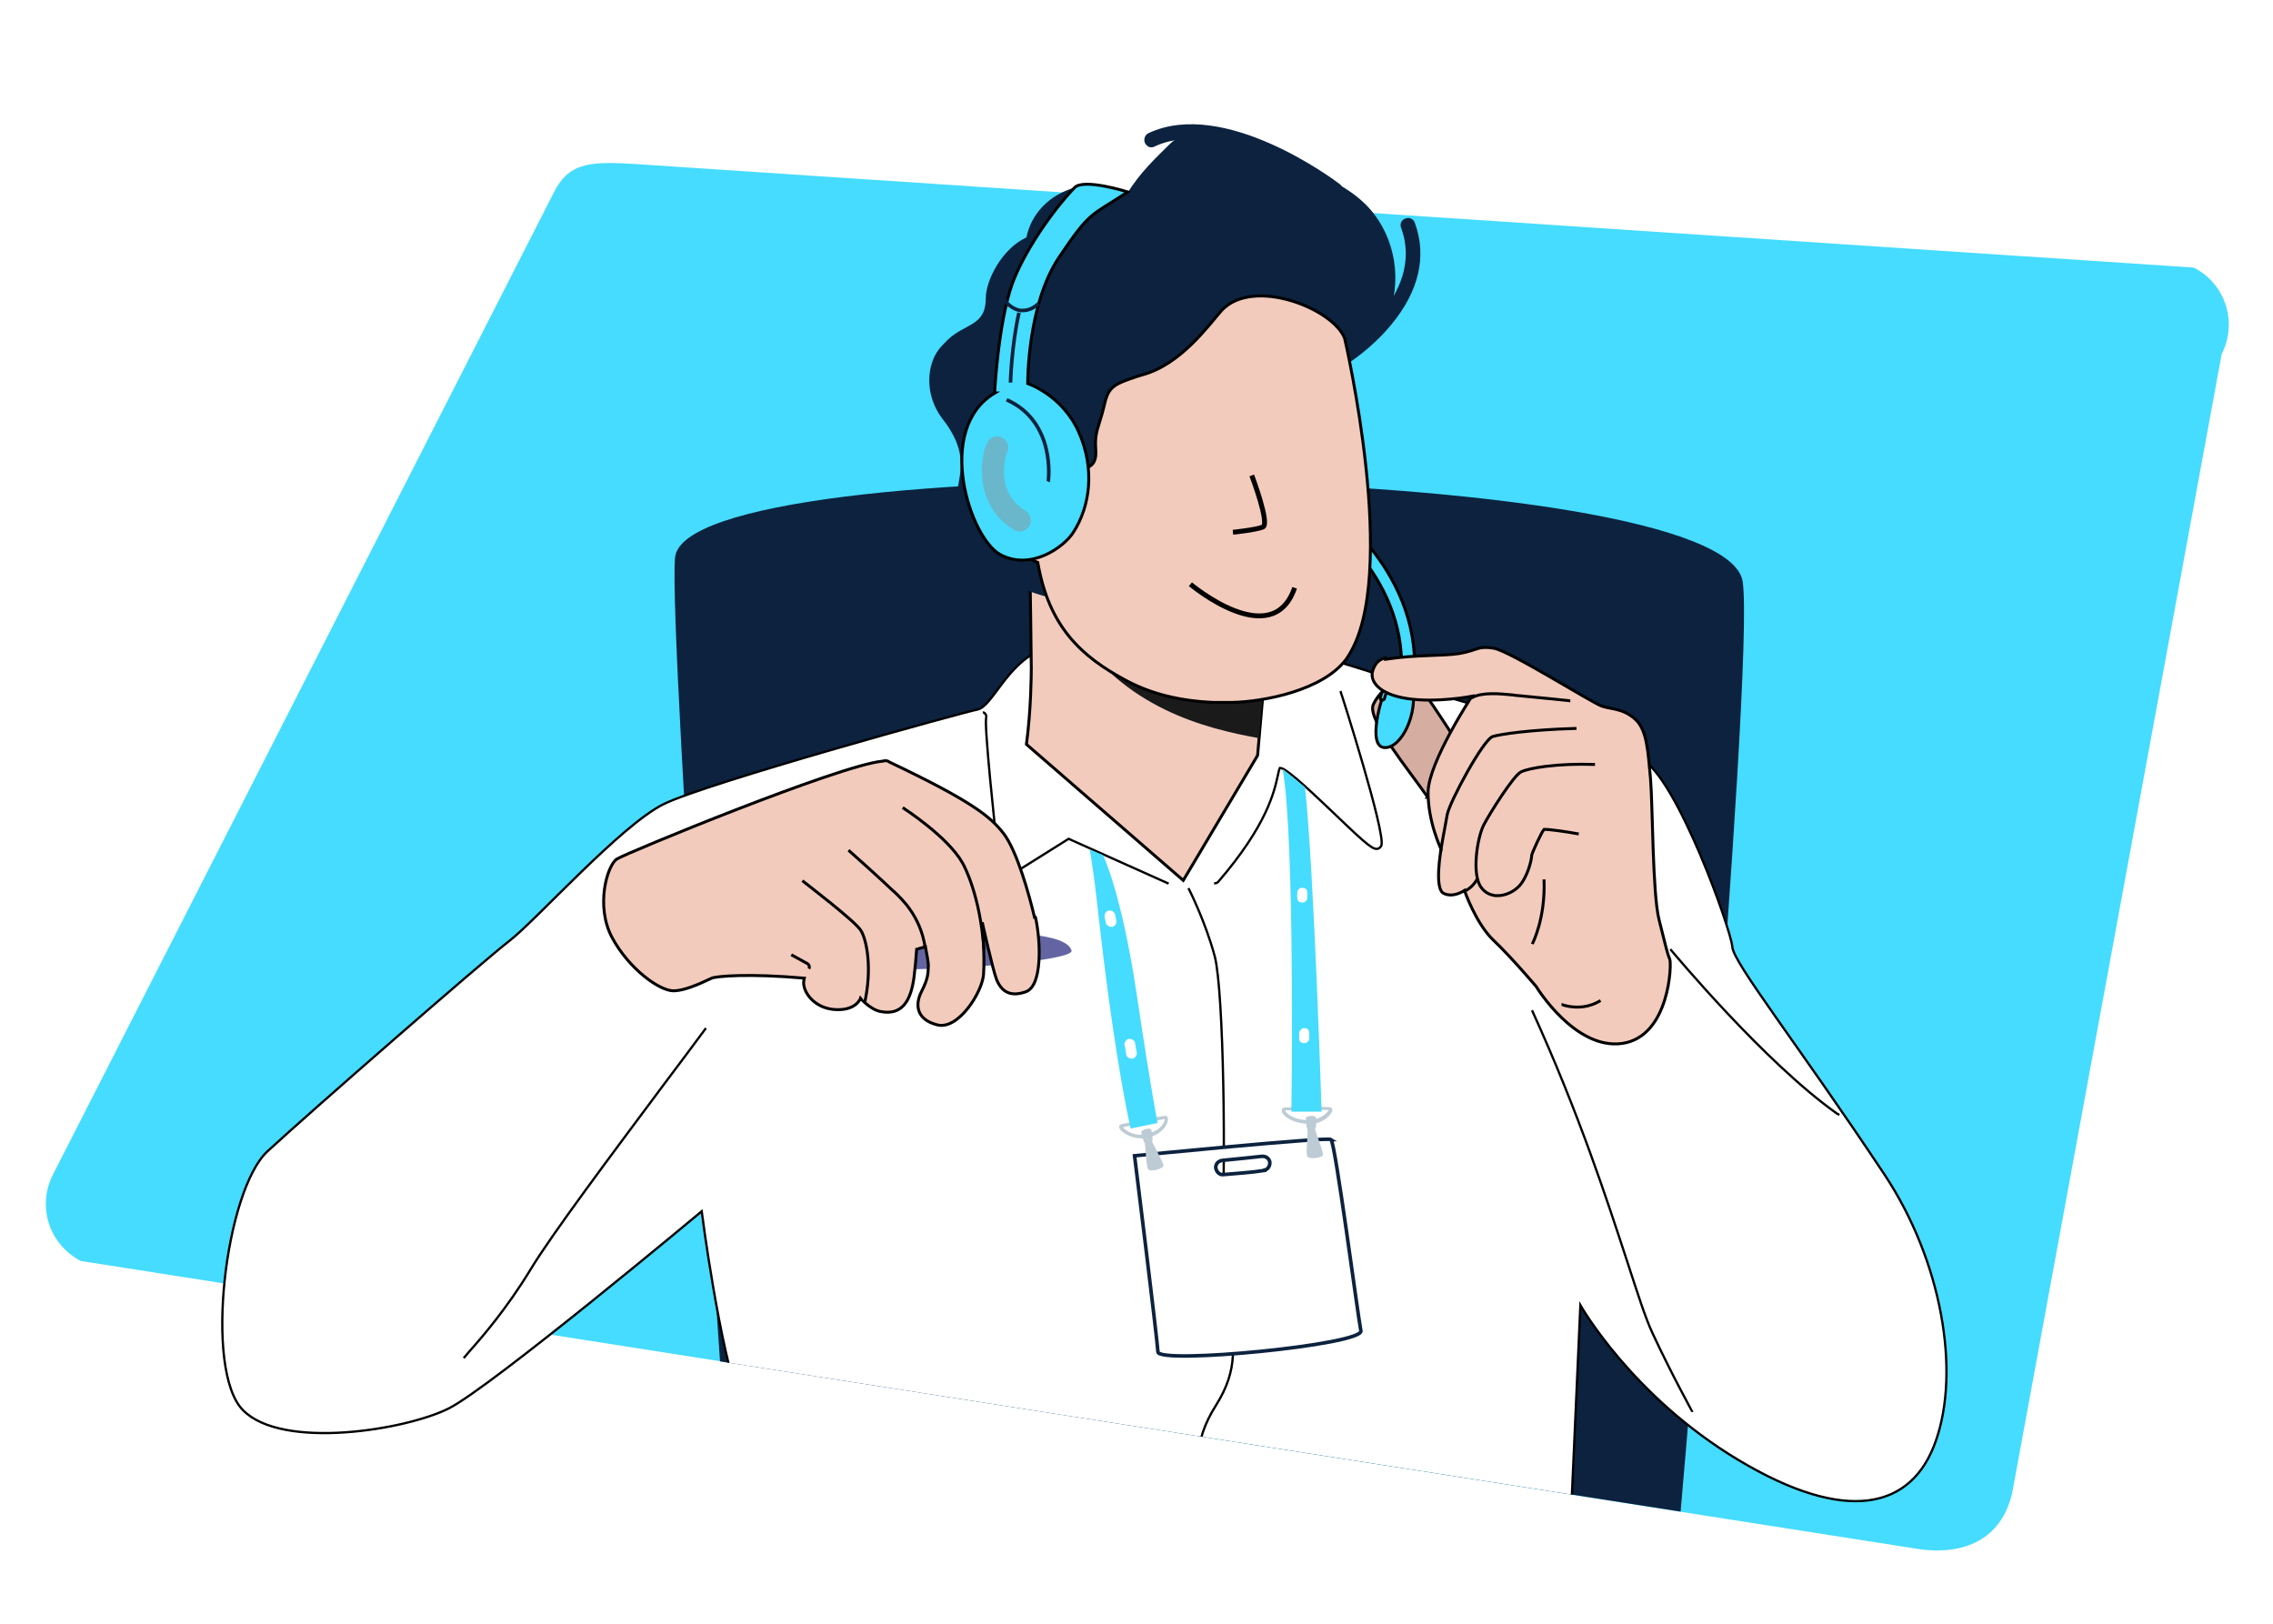 <svg xmlns="http://www.w3.org/2000/svg" xmlns:xlink="http://www.w3.org/1999/xlink" viewBox="0 0 700 500"><defs><style>      .cls-1, .cls-2, .cls-3, .cls-4 {        fill: none;      }      .cls-5 {        fill: #0c223e;      }      .cls-6, .cls-2, .cls-7, .cls-8, .cls-9, .cls-3, .cls-4, .cls-10 {        stroke-miterlimit: 10;      }      .cls-6, .cls-11, .cls-9 {        fill: #fff;      }      .cls-6, .cls-4 {        stroke: #0c223e;        stroke-width: 1.1px;      }      .cls-12 {        fill: #6464a2;      }      .cls-13 {        fill: #919398;        opacity: .5;      }      .cls-13, .cls-14, .cls-15 {        isolation: isolate;      }      .cls-2 {        stroke-width: 1.5px;      }      .cls-2, .cls-7, .cls-8, .cls-9, .cls-3, .cls-10 {        stroke: #000;      }      .cls-7, .cls-8, .cls-3, .cls-10 {        stroke-width: .9px;      }      .cls-7, .cls-16 {        fill: #45dcff;      }      .cls-17 {        clip-path: url(#clippath-1);      }      .cls-8 {        fill: #f2cbbd;      }      .cls-9 {        stroke-width: .7px;      }      .cls-15 {        opacity: .5;      }      .cls-15, .cls-18 {        fill: #c2644d;      }      .cls-10 {        fill: #d6aea1;      }      .cls-19 {        fill: #bdccd4;      }      .cls-20 {        fill: #1a1a1a;      }      .cls-21 {        clip-path: url(#clippath);      }    </style><clipPath id="clippath"><path class="cls-1" d="M275.3,14.3l281.3,6.4,120.5,100.1c8.8,4.5,12.3,15.3,7.8,24.1l-60,325.8c-4.5,8.8-15.3,12.3-24.1,7.8l-196.8-30.8-107.5-16.8-90.2-14.1-51.3,57.3-101.9,8.9c-8.8-4.5-25.9-106.4-21.4-115.2L138.8,51.3c4.5-8.8,123.2-37.8,136.5-37h0Z"></path></clipPath><clipPath id="clippath-1"><rect class="cls-1" x="368.4" y="370.9" width="33.1" height="35.6" transform="translate(-40.4 44.7) rotate(-6.3)"></rect></clipPath></defs><g><g id="Layer_1"><g id="Layer_1-2" data-name="Layer_1"><path id="Path_9988" class="cls-16" d="M197.1,50.6l478.5,31.8c9.7,4.9,13.6,16.8,8.6,26.6l-64.5,350.6c-3.3,14.6-15,19.2-28.2,17.5l-217.1-34-118.6-18.6-230.9-36.2c-9.7-5-13.6-16.8-8.6-26.6L170.6,59.2c4.9-9.7,11.9-9.5,26.6-8.6Z"></path><g class="cls-21"><g><path class="cls-5" d="M515.6,488.2H226.5s-20.9-295.2-18.6-316.6c3.8-34.5,323.6-30.1,328.8,7.6,3.8,27.2-21.1,309-21.1,309Z"></path><path class="cls-9" d="M320.5,200.2c-10.5,4.3-14.9,17.4-19.5,18.3s-83.3,22.6-96.6,29.1c-13.3,6.6-39.2,35.7-47.5,42.1-8.3,6.4-61.5,52.8-74.5,64.8s-19.7,67.4-7.6,79.7c12.1,12.4,50.3,6.1,63.4-.5s77.9-60.7,77.9-60.7c0,0,5.3,41.8,12.2,60.3,6.9,18.6,8.4,33.9,8.4,33.9l245.1,44.4,4.9-109.7s15.8,28,48.7,47.7c32.9,19.7,53.4,15.4,60.8-6,7.5-21.4,1.9-55.2-15.9-82-26.6-40-46.5-65.1-46.8-70-.3-4.9-16.9-51.9-28-57.9-11.2-6-52.9-16.6-68-21.6-15.1-5-39.4-14.3-56.1-12.6s-61.2.6-61.2.6h0Z"></path><path class="cls-10" d="M439.7,245.5c-5.9-8.5-18.7-23.9-16.8-28.5,2-4.6,9.2-10.2,12.3-7.7s15.1,21.8,15.1,21.8l-10.7,14.4Z"></path><g><path class="cls-7" d="M431.6,219s0,0-.1,0c-1.1-.3-1.7-1.4-1.4-2.4,8.5-33.7-21.2-55.6-21.5-55.8-.9-.6-1.1-1.9-.5-2.8.6-.9,1.9-1.1,2.8-.4.3.2,32.2,23.7,23.1,60-.3,1-1.3,1.7-2.3,1.5h0Z"></path><path class="cls-7" d="M434.9,210.9c2,8.7-3.3,19.7-8.6,19.3-5.3-.4-1-15.4.6-18.3,1.6-2.9,7.6-2.6,8-1h0Z"></path><path class="cls-7" d="M425.6,215.6h0c-.4,0-.6-.4-.5-.8.4-1.9,1.6-3.6,3.3-4.6,1.6-.9,3.5-1,5.2-.4.3.1.5.5.4.8-.1.3-.5.5-.8.4-1.4-.5-2.8-.4-4.1.3-1.4.8-2.4,2.1-2.7,3.7,0,.4-.4.6-.8.5h0Z"></path></g><g><path class="cls-8" d="M387.3,232.5l1.8-20.6-8.8-21.1s-62.8-59.2-63.1-32.3c-.2,13.8.2,25.9.4,47.1,0,2.2-.1,13.3-1.5,23.6l48.3,41.9,22.9-38.5h0Z"></path><path class="cls-20" d="M330.5,193.4c15.5,24.6,40.5,30.9,57.2,33.9l1.2-13.4-1.1-16.5-57.4-4.1h0Z"></path><g><path class="cls-5" d="M412.7,112c.7.4,1.6.4,2.3,0,.3-.2,7.5-4.7,13.6-12.2,8.4-10.2,10.9-21,7.1-31.2-.4-1.2-1.7-1.8-2.9-1.3-1.2.4-1.8,1.7-1.3,2.9,7.8,21.1-18.6,37.8-18.9,38-1.1.7-1.4,2.1-.7,3.1.2.3.5.6.8.8h0Z"></path><path class="cls-5" d="M414.5,112c3.9-6.2,10.7-8.4,13.5-16.2,4-11.3.9-24.9-7.8-33.2-5-4.8-11.4-7.8-17.7-10.7l-20.3-9.4c-2.8-1.3-5.8-1.9-8.9-1.9-5.3,0-9.5.2-13.3,4-4,4-9,8.6-12.8,14.9-11.2-6.4-28.2-.5-31.1,13.6-7.6,3.5-12.5,13.3-12.5,18.6,0,8.9-6.4,7.7-11.9,13.1-2,2-3.8,3.7-4.9,7.6-1.5,5.7-.2,11.8,3.4,16.5,11,14.1,2.1,19.9,5,30.1,7.4,25.7,36.5,26.2,36.5,26.2,16.2,9.5,55-29.4,55-29.4,2.7-4.2,5.3-8.4,8-12.6l17.9-28.2c.7-1,1.3-2.1,2-3.1h0Z"></path><path class="cls-5" d="M353.5,45.1c.6.3,1.4.4,2.1,0,20.9-9.8,53.8,15,54.2,15.2,1,.7,2.4.6,3.2-.4.8-1,.6-2.4-.4-3.2-1.4-1.1-35.5-26.7-58.9-15.7-1.1.5-1.6,1.9-1.1,3,.2.4.5.8.9,1h0Z"></path><path class="cls-8" d="M304.4,139.6c-9.9,24.6,15.2,33.6,15.2,33.6,3.4,19.8,13.4,29,27.3,36.4,7.7,4.1,16.7,6.3,27,6.7,1.8,0,3.6,0,5.4,0,10-.2,28-3.7,35.2-13.2.2-.3.4-.6.6-.9,16.2-24.6-1-98-1-98-3.5-9.2-28.2-19-37.9-8.6-4.1,4.7-12.6,16.6-24.3,19.8-1.8.5-6,1.9-7.6,2.8-3.8,2-3.7,5.1-4.9,9.2-1.1,4-2.2,5.9-2,10.1.1,1.8.3,3.7-.8,5.2-1.5,2-6.2,2.6-7.4,1.8-.5-.3-.8-.8-1-1.3-11.6-19.8-20-12.7-23.7-3.6h0Z"></path><g id="Group_19822"><g id="Group_19821"><path id="Path_8410" class="cls-2" d="M398.7,181c-6.9,20.1-32.1-1.1-32.1-1.1"></path></g></g><path class="cls-2" d="M385.5,146.4s5.7,15,3.4,15.9-9.2,1.6-9.2,1.6"></path></g></g><g><path class="cls-8" d="M426.7,203c10-1.5,17.6-.9,23-1.8,5.4-1,5.4-2.4,10.3-1.6s30.1,16.7,33.2,17.8c3.1,1.1,6.3.6,10.2,3.9s4.1,10.2,4.9,18.5c.7,8.4.6,35.2,2.6,43.3,2,8.1,2.7,10.9,3.3,12.2.7,1.3,0,23.9-14.6,26-14.6,2.1-26.5-17.5-26.5-17.5,0,0-7.6-9-13.1-14.2-5.5-5.2-9-15.4-9-15.4,0,0-3.4,2.4-6.4.9-3-1.4-.8-13.6-.8-13.6,0,0-4.1-8.5-4-17.7.2-9.2,13.5-29.4,13.5-29.4,0,0-11,2.1-20,.7-9-1.4-11.4-5.5-10.6-8.4.8-2.8,2.4-3.8,4-4.1h0Z"></path><path class="cls-3" d="M486.2,256.8c-4.4-.8-9.6-1.5-10.7-1.4-.8.9-3.6,7-3.8,8,0,1.3-1.2,6.5-3.8,9.4-1.8,1.9-4.5,3.1-7,3-.3,0-.6,0-.9-.1-1.6-.3-2.9-1.1-3.9-2.5-2.9-4-1.2-15.1.8-19.1,1.8-3.5,9.2-15.3,11.5-16.4,2.4-1.2,11.1-2.7,22.8-2.3M471.7,263.3s0,0,0,.1c0,0,0,0,0-.1ZM475.4,255.5h0Z"></path><path class="cls-3" d="M454.9,270.6c0,.1-1.1,2.5-3.8,3.8-.2,0-.4.1-.5,0"></path><path class="cls-3" d="M443.6,262.5c0,0,1.3-7.6,2.1-11.7.8-4,11.1-23.1,14-24,2.3-.7,11.3-2.1,25.8-2.5"></path><path class="cls-18" d="M443.3,263.5"></path><path class="cls-3" d="M483.6,215.8c-.1,0-11.4-1.2-16-1.6-.5,0-1.1-.1-1.7-.2-4.2-.4-9.4-.9-12.5.8-.2.1-.4.1-.6.1"></path><path class="cls-3" d="M475.5,270.8c.5,12-3.5,19.6-3.6,19.9"></path><path class="cls-3" d="M492.9,308.1c-3.7,2.3-7.4,2.2-9.7,1.8-1.3-.2-2.2-.6-2.3-.6"></path></g><path class="cls-9" d="M217.4,316.6c-4,5.4-8.4,11.3-13,17.4-16.1,21.6-34.4,46-41,56.9-7.3,12-14.8,20.7-18.9,25.3-.7.8-1.3,1.5-1.7,2"></path><path class="cls-9" d="M521.2,434.8c0-.1-6.2-11.2-12.3-24.3-2.2-4.7-4.5-12-7.8-22.1-5.9-18-14.7-45.3-29.3-77.3"></path><path class="cls-9" d="M566.5,343.2c-.3,0-.5-.1-.8-.3-22.3-15.8-50.1-49.2-51.3-50.6"></path><path class="cls-9" d="M366,273.5c.2.4,5.2,10.2,8.1,21,2.8,10.7,3.5,65.4,2.1,88.2-.5,8.3.8,14.9,1.9,20.8,1.9,9.7,3.5,18-3.6,29.2-7.4,11.7-6.1,19.8-3.6,34.3,1,5.8,2.1,12.3,2.9,20.4.1,1-.7,2-1.7,2.1"></path><path class="cls-9" d="M302.7,219.3c.7.2,1.2,1,1,1.7-.6,2.6,2.4,31.4,4.5,50.4l20.9-13.1,30.8,13.8"></path><path class="cls-9" d="M412.8,212.8c.2.4,14.1,44,12.6,47.6-.2.4-.5.7-.9.9-1.5.5-3-.6-13.1-10.3-5.6-5.3-14.9-14.3-17-14.5-.2,0-.3,0-.3,0-.1.2-.4,1.4-.6,2.4-1.1,5-3.4,15.3-18.3,32.6-.3.4-.8.5-1.3.5"></path><g><path class="cls-15" d="M260.4,295.9c.6.4.9,1.2,1,2.2-6.5,1.8-11.4,3.2-11.4,3.2-18-1.8-28.6-.9-30.6-.3-1.8-2.9-3.5-5.7-4.9-8.3,0,0,19.4-2.9,24.5-3,5.2-.2,17,3.3,21.4,6.1h0Z"></path><path class="cls-12" d="M316.7,287.7c8.1.8,12.5,2.4,13.3,5,.7,2.5-24.4,5.3-49.9,5.8s-64.9-3.4-65.6-5.6c-.6-2.2,11.7-2.5,21-2.9,9.3-.4,79.8-2.3,81.2-2.2h0Z"></path><path class="cls-8" d="M318.6,282.5c-1.7-7.2-5.4-20.4-9.5-25.8-4.1-5.3-9.9-10-35.1-22-.2-.1-.4-.2-.5-.3-.4-.2-1-.2-1.8,0-13.1,1.2-78.9,28.3-81.7,30.1-3,1.9-6.7,14.5-1.5,24.2,5.2,9.7,14.7,16.5,19,16.4s10.2-3.3,11.7-3.9c1.4-.6,11.3-1.5,28.5,0-.2.8-.3,1.6-.1,2.4.5,2.8,3.8,7.1,10,7.3s7.4-3.5,7.4-3.5c0,0,3.1,3.6,6.3,4.1,6.4,1.2,9.2-3.1,10.2-10.7.3-2.6.6-5.6.8-8.5,1-.3,1.9-.5,2.7-.8.5,2.6.9,4.9.9,5.8-.1,2.4,0,3.9-2.1,8-2.1,4.1-1.6,8.7,4.9,10.3,6.4,1.6,13.8-10,14.2-15.6s-.4-16-.4-16c0,0,3.2,14.5,4.4,17.6,1.6,4,4.5,5.4,9,3.8,5.2-1.8,4.6-15.7,3-22.9h0Z"></path><path class="cls-3" d="M278,248.7c.6.4,13.9,9,18.4,17,.6,1,5.5,10.2,6.6,26.7"></path><path class="cls-8" d="M261.3,261.8c.5.4,11.3,10.1,13.6,12.4l.5.4c2.6,2.5,8,7.6,9.5,17"></path><path class="cls-8" d="M247.1,271.2c1.6,1.3,16.2,12.4,18,15.3,1.9,3,3.5,11.9,1.2,22.2"></path><path class="cls-8" d="M243.7,294l4.9,2.7c.6.3.8,1.1.5,1.6"></path></g><g><path class="cls-7" d="M306.4,121c-18.7,11.1-7.7,44.8,1.7,49.8s19.5-2.3,22.4-6.8c5.2-8,6.8-19.5,1.7-31-5.1-11.4-15.7-14.9-15.7-14.9,0,0-.2-24.2,9.6-38.8s9.7-12.6,21.2-20.2c0,0-13.6-4.3-16.4-1.3-7.8,8.2-16,20.8-19.2,29.7-4.3,12.1-5.4,33.5-5.4,33.5h0Z"></path><path class="cls-4" d="M322,148.9"></path><path class="cls-4" d="M310,123.1c15.3,6.8,12.9,25,12.8,25.2"></path><path class="cls-4" d="M319.8,93.5c-1.5,1.4-3.1,2.1-4.8,2.1-.3,0-.5,0-.8,0-2.4-.4-4-2.2-4.1-2.3-.2-.3-.2-.7,0-.9"></path><path class="cls-4" d="M313.8,96.3c-2.3,10.3-2.6,21.4-2.6,21.5"></path><path class="cls-13" d="M307.6,134.4c.4,0,.9.2,1.3.5,1.6,1,2.1,3.1,1.1,4.7-.2.5-3.8,11.9,5.8,17.7,1.6,1,2.2,3.1,1.2,4.7s-3.1,2.2-4.7,1.2c-4.8-2.9-8-7.3-9.3-12.7-1.5-6.4,0-12.6,1.2-14.5.8-1.2,2.1-1.8,3.5-1.6h0ZM310,139.6s0,0,0,0c0,0,0,0,0,0Z"></path></g></g></g><g><path class="cls-6" d="M410,350.9c-1.3-.9-60.6,5-60.6,5,0,0,7,56.4,7.2,60.4.2,3.9,63.4-2.2,62.5-6.5-.9-4.4-7.9-58-9.2-58.9h0ZM389.5,360.4c-4.3.7-8.6.9-12.9,1.3-1.2.1-2.1-1.1-2.2-2.2,0-1.3,1-2.1,2.2-2.2,2-.2,11.2-1.1,11.7-1.2,1.2-.2,2.3.3,2.7,1.5.3,1-.4,2.5-1.5,2.7h0Z"></path><path class="cls-11" d="M355.6,369.6s4.2,40.6,5.6,42.5,52.2-2.8,53.4-5.1c1.2-2.3-5.6-42.2-5.6-42.2l-53.4,4.9h0Z"></path><path class="cls-19" d="M402.8,346h-.2c-4.4,0-7.7-2.4-7.9-3.9,0-.5.2-1,1-1.1h0c4-.1,13.3-.3,14.1,0,.3.1.6.4.5,1-.2,1.2-2.8,4.2-7.6,4.2h0ZM395.8,342s0,.2.4.6c1,1.1,3.4,2.3,6.4,2.3,4,0,6.2-2.2,6.6-3.1-1.6-.1-8.8,0-13.4.1,0,0,0,0,0,0h0Z"></path><path class="cls-19" d="M351.3,350.5c-3.3,0-6.2-2-6.6-3.2-.1-.5,0-.9.5-1.1h0c3.9-.8,13.1-2.7,13.8-2.6.1,0,.7.2.7,1,0,1.2-1.3,4.9-7.1,5.9-.5,0-.9.1-1.3.1h0ZM345.9,347.2c.5.8,3.3,2.7,6.6,2.1,3.6-.6,5.1-2.3,5.7-3.3.4-.6.5-1.1.5-1.4-1.5.2-8.3,1.6-12.8,2.5Z"></path><path class="cls-19" d="M402.2,344.5s0,2.3.4,3.1-.6,7.5,0,8.5,4.7.5,4.8-.5c.2-1-2.6-7.8-2.4-8,.4-.2.5-3,.2-3.6-.2-.6-3.2-.5-3.1.5h0Z"></path><path class="cls-19" d="M351.5,348.7s.4,2.3.9,3c.5.8.5,7.5,1.2,8.4.8.9,4.7-.2,4.7-1.2s-3.7-7.4-3.5-7.5c.3-.2,0-3-.3-3.6-.3-.6-3.2,0-3,.9h0Z"></path><path class="cls-16" d="M395,236.8c3.9,22.1,2.7,105.5,2.7,105.5h9.3s-2.3-73.7-5.1-99.9"></path><path class="cls-16" d="M339.7,263.3s5.7,11.6,10.4,43.1,6.4,39.4,6.4,39.4l-8.3,1.7s-4.6-19.3-9.5-62.1c-1.5-13.2-1.7-15.3-3.1-23.8"></path><path class="cls-11" d="M349.6,321.4c0-.2,0-.4-.2-.6,0-.2-.2-.4-.4-.5-.3-.3-.8-.4-1.2-.4-.4,0-.8.2-1.1.6-.2.3-.5.8-.4,1.2.2.9.4,1.9.5,2.8,0,.2,0,.4.2.6,0,.2.2.4.4.5.3.3.8.4,1.2.4.4,0,.8-.2,1.1-.6.2-.3.5-.8.4-1.2-.2-.9-.4-1.9-.5-2.8Z"></path><path class="cls-11" d="M343.8,283.4l-.4-1.8c0-.2-.1-.4-.3-.6-.1-.2-.3-.3-.5-.4-.2-.1-.4-.2-.6-.2-.2,0-.4,0-.6,0-.4.1-.8.4-1,.8l-.2.4c0,.3,0,.6,0,.9l.4,1.8c0,.2.1.4.3.5.1.2.3.3.5.4.2.1.4.2.6.2.2,0,.4,0,.6,0,.4-.1.8-.4,1-.8,0-.1.1-.3.2-.4,0-.3,0-.6,0-.9h0Z"></path><path class="cls-11" d="M403.1,317.5c0-.2-.2-.4-.3-.5-.1-.2-.3-.3-.5-.3-.2-.1-.4-.1-.6-.1h-.4c-.3.1-.5.3-.7.5l-.3.3c-.1.2-.2.5-.2.8v1.5c0,.2,0,.4.1.6,0,.2.2.4.3.5.1.2.3.3.5.3.2.1.4.1.6.1.1,0,.3,0,.4,0,.3,0,.5-.2.7-.4,0-.1.2-.2.3-.3.1-.2.2-.5.2-.8v-1.5c0-.2,0-.4-.1-.6Z"></path><path class="cls-11" d="M402.5,274.3c0-.2-.2-.4-.3-.5-.1-.2-.3-.3-.5-.3-.2-.1-.4-.1-.6-.1-.1,0-.3,0-.4,0-.3,0-.5.2-.7.4,0,.1-.2.2-.3.3-.1.2-.2.5-.2.8v1.5c0,.2,0,.4.1.6,0,.2.2.4.3.5.1.2.3.3.5.3.2.1.4.1.6.1.1,0,.3,0,.4,0,.3,0,.5-.2.7-.4l.3-.3c.1-.2.2-.5.2-.8v-1.5c0-.2,0-.4-.1-.6Z"></path><g class="cls-17"><image class="cls-14" width="1280" height="301" transform="translate(363.4 370.8) rotate(-6.3) scale(.1)"></image></g></g></g></g></g></svg>